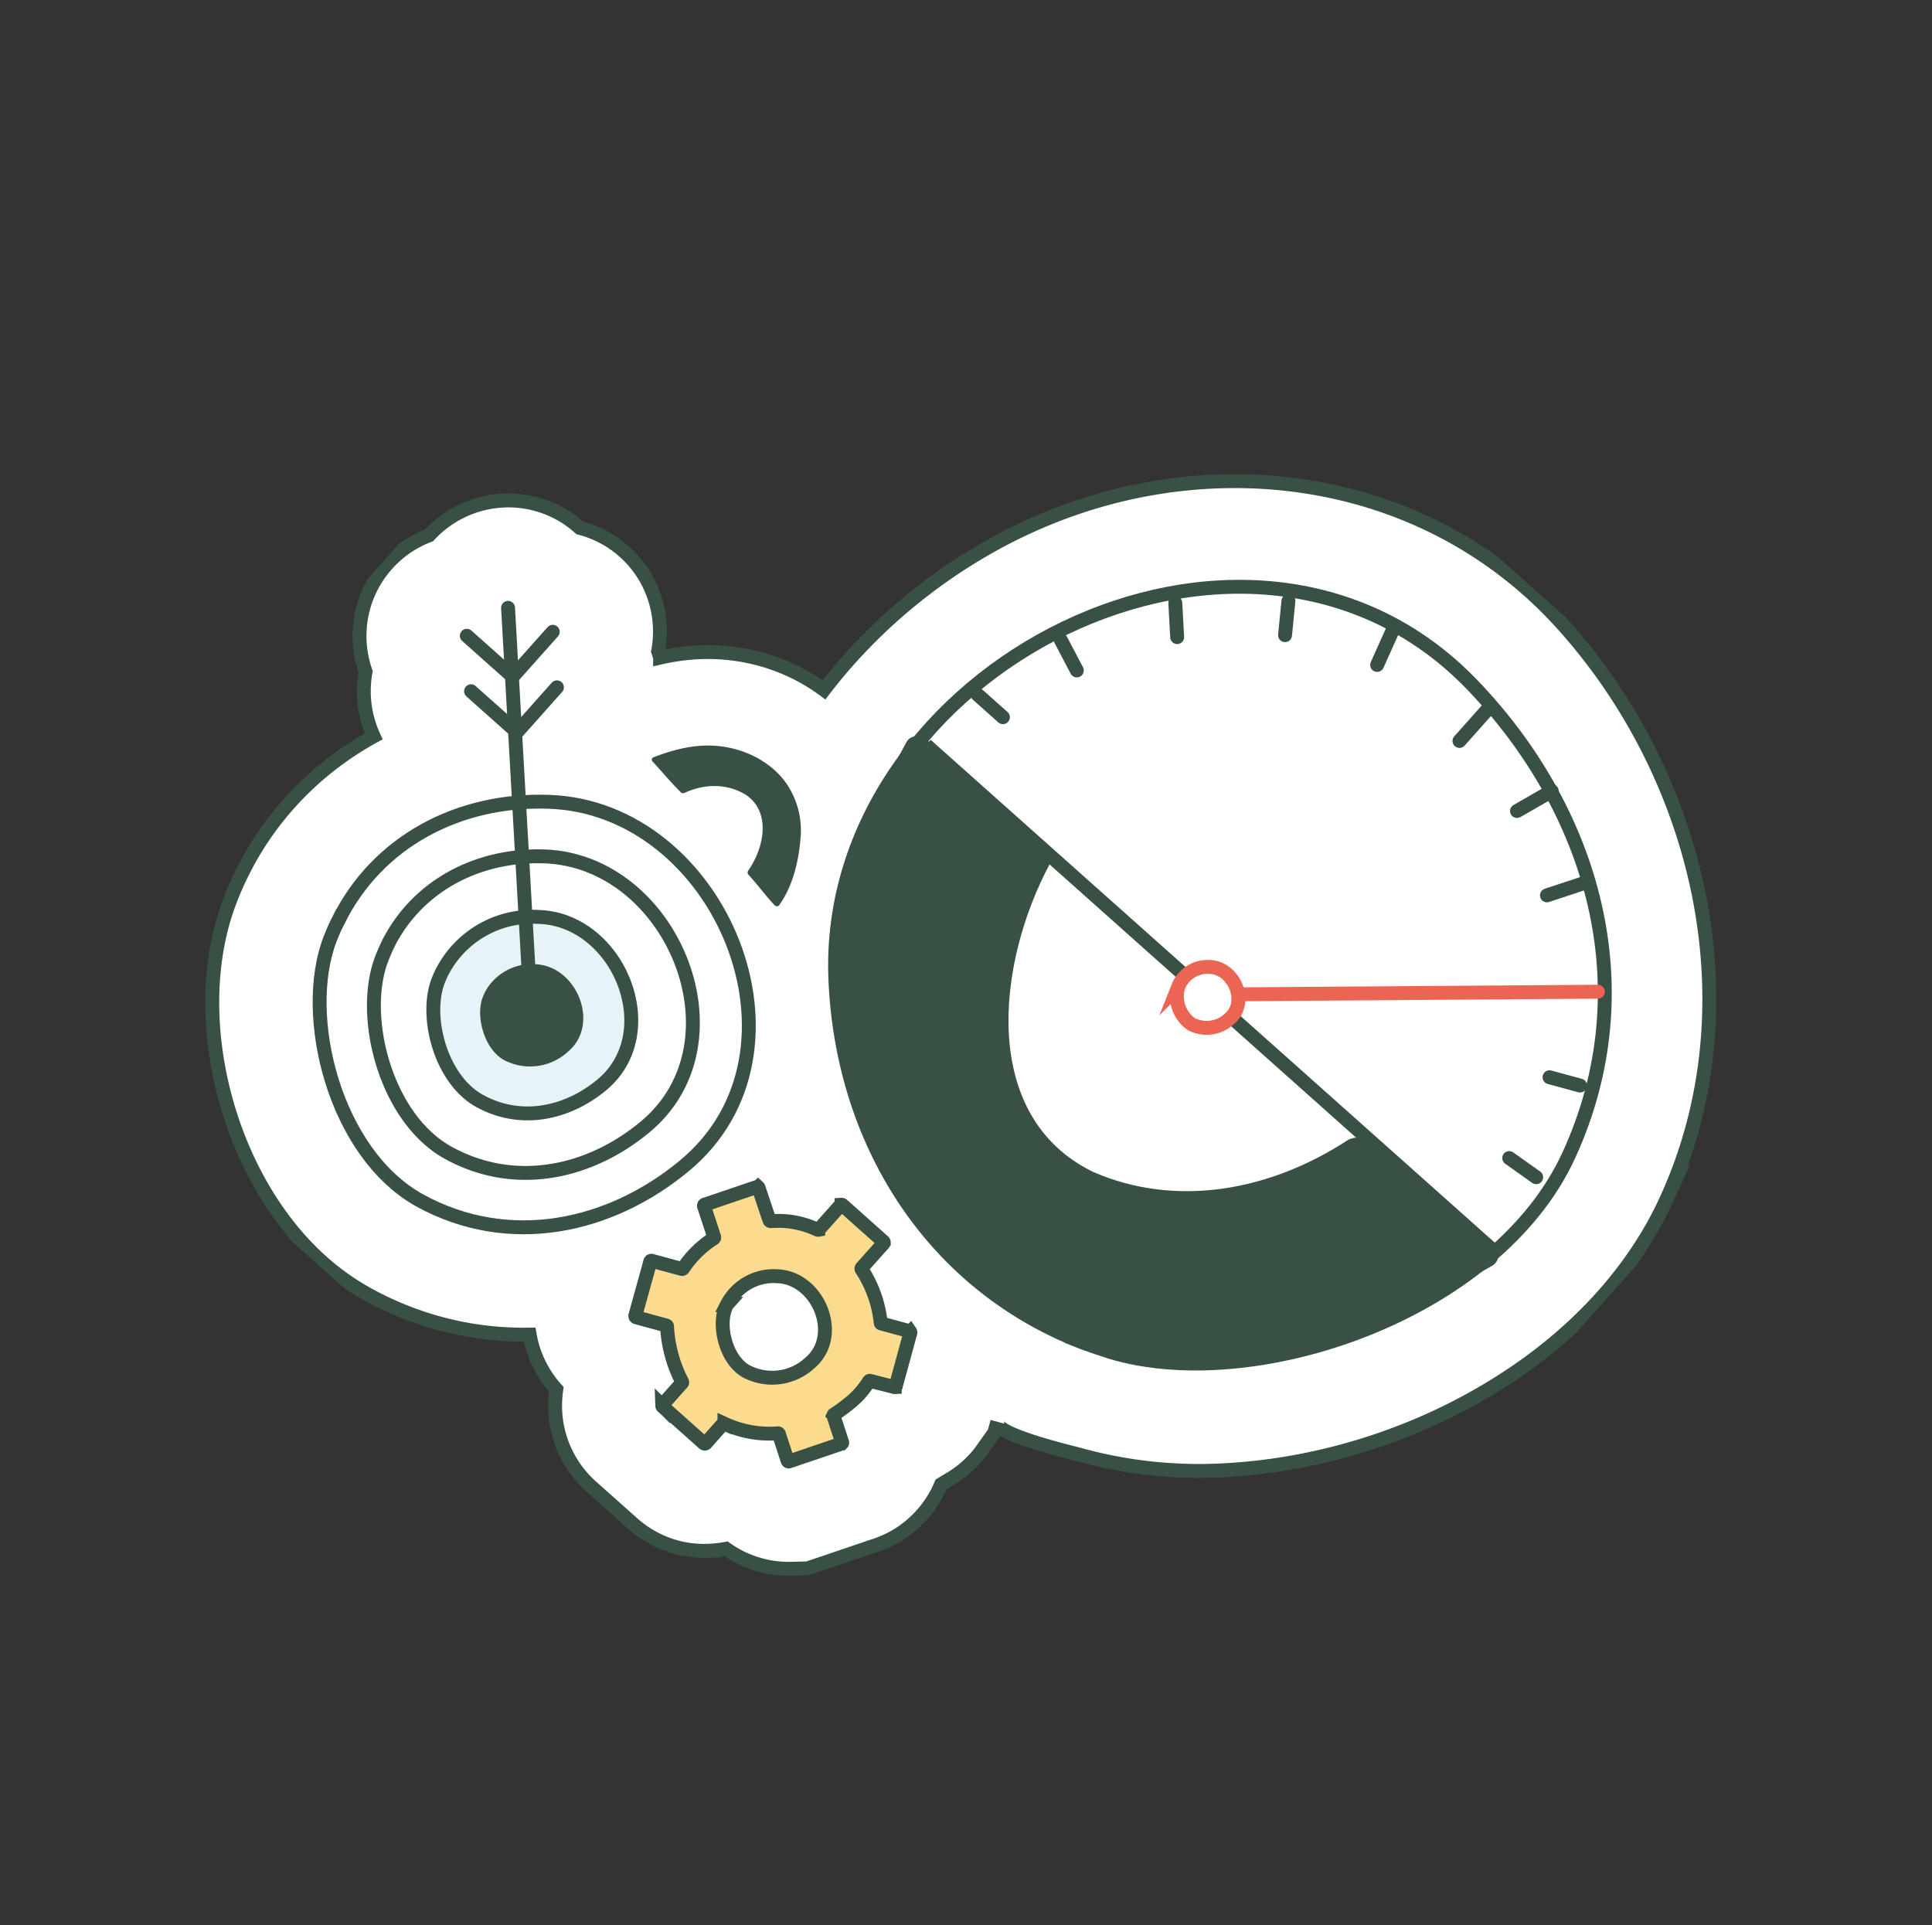 <?xml version="1.0" encoding="UTF-8"?> <svg xmlns="http://www.w3.org/2000/svg" width="278" height="277" fill="none" viewBox="0 0 278 277"><rect x="0" y="0" width="278" height="277" fill="#333333" stroke="none"/><g clip-path="url(#clip0_7695_97700)"><path fill="#fff" stroke="#395144" stroke-miterlimit="10" stroke-width="2" d="M239.763 172.647c12.736-27.774 4.929-61.003-15.163-83.089-19.138-21.02-49.3-25.54-75.035-14.464-11.355 4.878-22.601 13.202-30.997 24.174-3.97-2.944-8.829-4.809-13.907-5.3-3.614-.36-6.883.022-9.68.661a8 8 0 0 0-.28-.896c.956-5.144-.704-10.64-4.879-14.36a15.3 15.3 0 0 0-6.392-3.411l-.04-.036a15.31 15.31 0 0 0-11.164-3.883 15.5 15.5 0 0 0-10.483 4.989 15.35 15.35 0 0 0-6.088 4.19c-3.882 4.354-4.85 10.298-3.048 15.432a15.53 15.53 0 0 0 1.162 9.3c-8.116 4.47-14.725 11.219-18.86 19.526a43 43 0 0 0-1.77 4.003c-6.42 16.516-.51 39.879 13.177 52.078a36 36 0 0 0 6.636 4.709c7.321 4.022 15.273 5.924 23.262 5.77.281 1.62.807 3.187 1.594 4.662a15 15 0 0 0 2.244 3.207 16.2 16.2 0 0 0-.103 3.905 15.6 15.6 0 0 0 5.154 10.122l5.918 5.274c2.933 2.615 6.663 4.013 10.53 3.948a16.7 16.7 0 0 0 2.922-.295 15.6 15.6 0 0 0 9.329 2.878l2.384-.054 9.424-3.196a15.55 15.55 0 0 0 7.057-4.531 15.5 15.5 0 0 0 2.749-4.374l1.315-.791a15.5 15.5 0 0 0 4.472-4.009l.123-.178 1.753-2.471.426-1.547c-.478 1.807 10.613 4.4 11.898 4.753 6.79 1.875 13.678 2.594 20.731 2.219 15.047-.795 30.097-5.909 42.487-14.509 8.941-6.202 16.587-14.457 21.151-24.416z"></path><mask id="mask0_7695_97700" width="238" height="237" x="20" y="20" maskUnits="userSpaceOnUse" style="mask-type:luminance"><path fill="#fff" d="M257.311 136.269 127.642 20.694 20.722 140.653 150.39 256.228z"></path></mask><g mask="url(#mask0_7695_97700)"><path stroke="#395144" stroke-miterlimit="10" stroke-width="2" d="M154.872 192.826c1.586.639 3.27 1.168 4.918 1.718 20.597 6.241 55.508-5.514 65.956-28.323 11.111-24.218 3.337-49.783-13.955-67.734-32.23-33.463-93.51-2.303-91.584 42.502.98 23.11 13.584 43.256 34.673 51.827zM48.699 132.405c-.437.853-.824 1.75-1.182 2.656-4.325 11.162.709 30.953 12.88 37.677 12.884 7.073 27.395 3.874 38.07-4.978 19.897-16.458 5.218-51.652-19.586-52.387-12.871-.435-24.554 5.718-30.172 17.041zM133.241 107.196l81.28 72.446"></path><path stroke="#395144" stroke-linecap="round" stroke-miterlimit="10" stroke-width="2" d="m214.253 101.853-4.248 4.766M169.117 86.759l.268 4.92M223.286 113.83l-5.001 2.87M185.392 86.481l-.484 4.917M200.649 90.124l-2.492 5.557M152.654 92.107l2.291 4.365M140.638 99.925l3.674 3.275M227.989 127.059l-5.396 1.781M227.359 156.207l-4.394-1.198M221.047 169.397l-3.883-2.759"></path><path fill="#FBDC8E" stroke="#395144" stroke-miterlimit="10" stroke-width="2" d="M122.226 201.918a12.2 12.2 0 0 0 2.79-3.131c.027-.03.054-.06.09-.081.037-.021.085-.014.124.002l3.454.882s.048.007.067.006a.3.3 0 0 0 .075-.024l.045-.05c.017-.02.035-.04.024-.068l2.097-7.674s.014-.096-.017-.141a.24.24 0 0 0-.101-.09l-4.007-1.087s-.077-.014-.097-.032-.05-.045-.043-.093a17.26 17.26 0 0 0-2.744-7.685c-.03-.027-.024-.075-.026-.113q-.003-.057.051-.117l3.121-3.502s.043-.088.039-.145a.17.17 0 0 0-.064-.129l-5.877-5.239s-.079-.052-.136-.049a.27.27 0 0 0-.14.056l-3.112 3.492s-.054.06-.102.053a.2.2 0 0 1-.114-.012 13.25 13.25 0 0 0-5.216-1.264 27 27 0 0 0-1.52.032.2.2 0 0 1-.117-.05.2.2 0 0 1-.063-.11l-1.543-4.599s-.024-.093-.064-.129a.17.17 0 0 0-.136-.049l-7.493 2.541s-.094.024-.129.064a.17.17 0 0 0-.05.136l1.47 4.479s.014.085-.003.124a.18.18 0 0 1-.08.09 14.8 14.8 0 0 0-4.379 4.308.3.3 0 0 1-.081.071c-.028.012-.075.024-.114.007l-4.326-1.173s-.048-.007-.067-.006-.047.013-.075.024l-.045.05c-.017.02-.035.04-.024.068l-2.15 7.753s-.013.096.018.142a.3.3 0 0 0 .11.098l4.278 1.166s.077.015.107.042.06.053.053.101c.138 2.769.87 5.475 2.15 7.949.03.026.024.074.026.112s-.025.068-.051.098l-2.773 3.111s-.043.088-.04.145a.17.17 0 0 0 .065.129l5.917 5.274s.079.053.136.05c.048.006.094-.025.14-.056l2.468-2.77s.054-.06.102-.053c.038-.002.076-.005.115.012a15.47 15.47 0 0 0 7.694 1.385.16.16 0 0 1 .107.041c.03.027.06.054.054.102l1.218 3.733s.024.093.064.129.079.052.136.049l7.493-2.541s.094-.024.129-.064a.17.17 0 0 0 .05-.136l-1.252-3.817s-.014-.084.003-.123a.2.2 0 0 1 .08-.091 23 23 0 0 0 2.211-1.613Z"></path><path fill="#fff" stroke="#395144" stroke-miterlimit="10" stroke-width="2" d="M104.622 187.723c-.152.171-.195.421-.287.645-.984 2.616.169 7.389 3.083 8.978a7.96 7.96 0 0 0 4.716.836 7.93 7.93 0 0 0 4.355-2.024c4.752-3.939 1.245-12.341-4.69-12.517a7.5 7.5 0 0 0-4.205.97 7.6 7.6 0 0 0-2.991 3.113z"></path><path stroke="#395144" stroke-miterlimit="10" stroke-width="2" d="M55.802 135.945a28 28 0 0 0-.86 1.971c-3.221 8.292.527 22.994 9.565 27.971 9.618 5.295 20.36 2.878 28.29-3.702 14.773-12.239 3.93-38.433-14.595-38.955-9.535-.288-18.207 4.28-22.402 12.696z"></path><path fill="#E6F4F7" stroke="#395144" stroke-miterlimit="10" stroke-width="2" d="M63.628 139.823c-.197.401-.374.802-.557 1.25-2.029 5.178.328 14.265 5.95 17.35 5.968 3.284 12.625 1.781 17.55-2.292 9.139-7.573 2.412-23.832-9.057-24.187a14.56 14.56 0 0 0-8.101 1.872 14.65 14.65 0 0 0-5.776 5.997z"></path><path fill="#395144" d="M69.743 142.86c-.102.215-.195.421-.287.645-1.038 2.676.172 7.446 3.096 9.044a8.04 8.04 0 0 0 4.764.843 8 8 0 0 0 4.392-2.045c4.77-3.96 1.249-12.428-4.723-12.601a7.5 7.5 0 0 0-4.234.98 7.6 7.6 0 0 0-3.019 3.125z"></path><path stroke="#395144" stroke-linecap="round" stroke-miterlimit="10" stroke-width="2" d="m76.425 146.187-3.32-58.722M67.17 91.484l6.607 5.89 5.76-6.463M67.78 99.466l6.609 5.89 5.75-6.453"></path><path fill="#fff" stroke="#EC6452" stroke-miterlimit="10" stroke-width="2" d="M169.717 141.58c-.085.176-.11.244-.168.39a4.88 4.88 0 0 0 .064 2.992c.34.969.958 1.808 1.799 2.396a4.76 4.76 0 0 0 2.843.499 4.72 4.72 0 0 0 2.613-1.218c2.843-2.364.753-7.396-2.819-7.5a4.6 4.6 0 0 0-2.526.575 4.57 4.57 0 0 0-1.797 1.856z"></path><path stroke="#EC6452" stroke-linecap="round" stroke-miterlimit="10" stroke-width="2" d="m229.926 142.704-51.662.372"></path><path fill="#395144" d="M94.299 109.363c1.377 1.498 2.603 2.824 3.899 4.394 3.452-1.677 6.678-.962 7.768-.531 2.617 1.216 3.771 2.461 4.175 4.91s-.694 5.395-2.101 7.436c.949.972 2.951 3.422 3.747 4.384 1.772-2.472 2.32-5.566 2.85-8.479.579-3.391-.348-7.027-2.746-9.578-2.112-2.206-5.025-3.614-8.118-3.994s-6.213.278-9.056 1.453l-.407.033z"></path><path fill="#395144" d="M93.962 109.64c1.307 1.416 2.41 2.778 3.972 4.332.144.182.296.192.55.129 2.863-1.337 6.158-1.406 8.879.298 3.68 2.524 2.537 7.717.29 10.882-.101.234-.12.397.022.56 1.307 1.417 2.502 3.059 3.747 4.384.143.182.53.292.722-.005 1.964-2.787 2.806-6.393 3.049-9.67.316-3.175-.784-6.658-3.039-9.047-2.255-2.388-5.484-3.825-8.821-4.153-3.174-.308-6.232.441-9.239 1.597-.579.186-.26.938.4.842 2.671-1.022 5.404-1.809 8.191-1.611 3.275.236 6.514 1.52 8.697 3.808a10.74 10.74 0 0 1 2.836 8.631c-.316 3.176-1.119 6.476-2.919 9.12.316.029.407-.033.723-.004-1.307-1.417-2.503-3.058-3.747-4.384.052.245-.03.316.022.56 2.257-3.318 3.601-8.818-.048-11.657-2.978-2.384-7.066-2.372-10.285-.757.234.1.316.029.55.129-1.307-1.416-2.685-2.914-3.9-4.393a.4.4 0 0 0-.67.41zM213.476 180.673c-6.362-5.239-12.052-9.861-18.093-15.46-13.462 9.157-27.058 8.346-31.709 7.316-11.301-3.266-16.659-7.574-19.436-17.36s.371-22.59 5.221-31.861c-4.355-3.378-13.737-12.082-17.429-15.499-6.141 11.344-6.967 24.346-7.812 36.683-.809 14.332 4.673 28.581 15.722 37.511 9.715 7.686 22.35 11.53 35.265 11.049s25.445-5.266 36.622-11.94z"></path><path fill="#395144" d="M214.73 179.306c-6.031-4.925-11.203-9.805-18.379-15.139-.672-.617-1.335-.578-2.321-.178-11.168 7.35-24.719 9.874-36.719 4.652-16.337-7.935-13.967-29.986-6.203-44.421.313-1.017.314-1.683-.358-2.3-6.031-4.925-11.739-10.877-17.429-15.499-.672-.617-2.331-.852-2.976.517-6.786 12.713-10.915 19.261-10.406 32.84.177 13.266 8.647 35.652 19.014 43.956C149.331 192.048 163.1 196.881 177 196c13.237-.842 25.639-6.998 37.479-13.731 2.304-1.134.609-4.03-2.025-3.191-10.522 5.98-21.395 10.982-32.974 12.041-13.569 1.194-27.524-1.917-37.568-9.897-10.045-7.981-15.833-20.576-15.679-33.529-.177-13.266 1.626-27.323 7.767-39.333-1.327.077-1.649.439-2.975.516 6.03 4.925 11.739 10.878 17.429 15.499-.34-.969-.018-1.33-.358-2.299-7.755 15.09-10.77 38.529 5.584 47.776 13.352 7.778 30.221 5.059 42.697-3.699-.995-.274-1.326.078-2.32-.178 6.03 4.925 12.393 10.164 18.092 15.46 1.685 2.222 4.257-.563 2.582-2.11z"></path></g></g><defs><clipPath id="clip0_7695_97700"><path fill="#fff" d="m126.479.752 150.796 134.405-125.756 141.09L.724 141.844z"></path></clipPath></defs></svg> 
